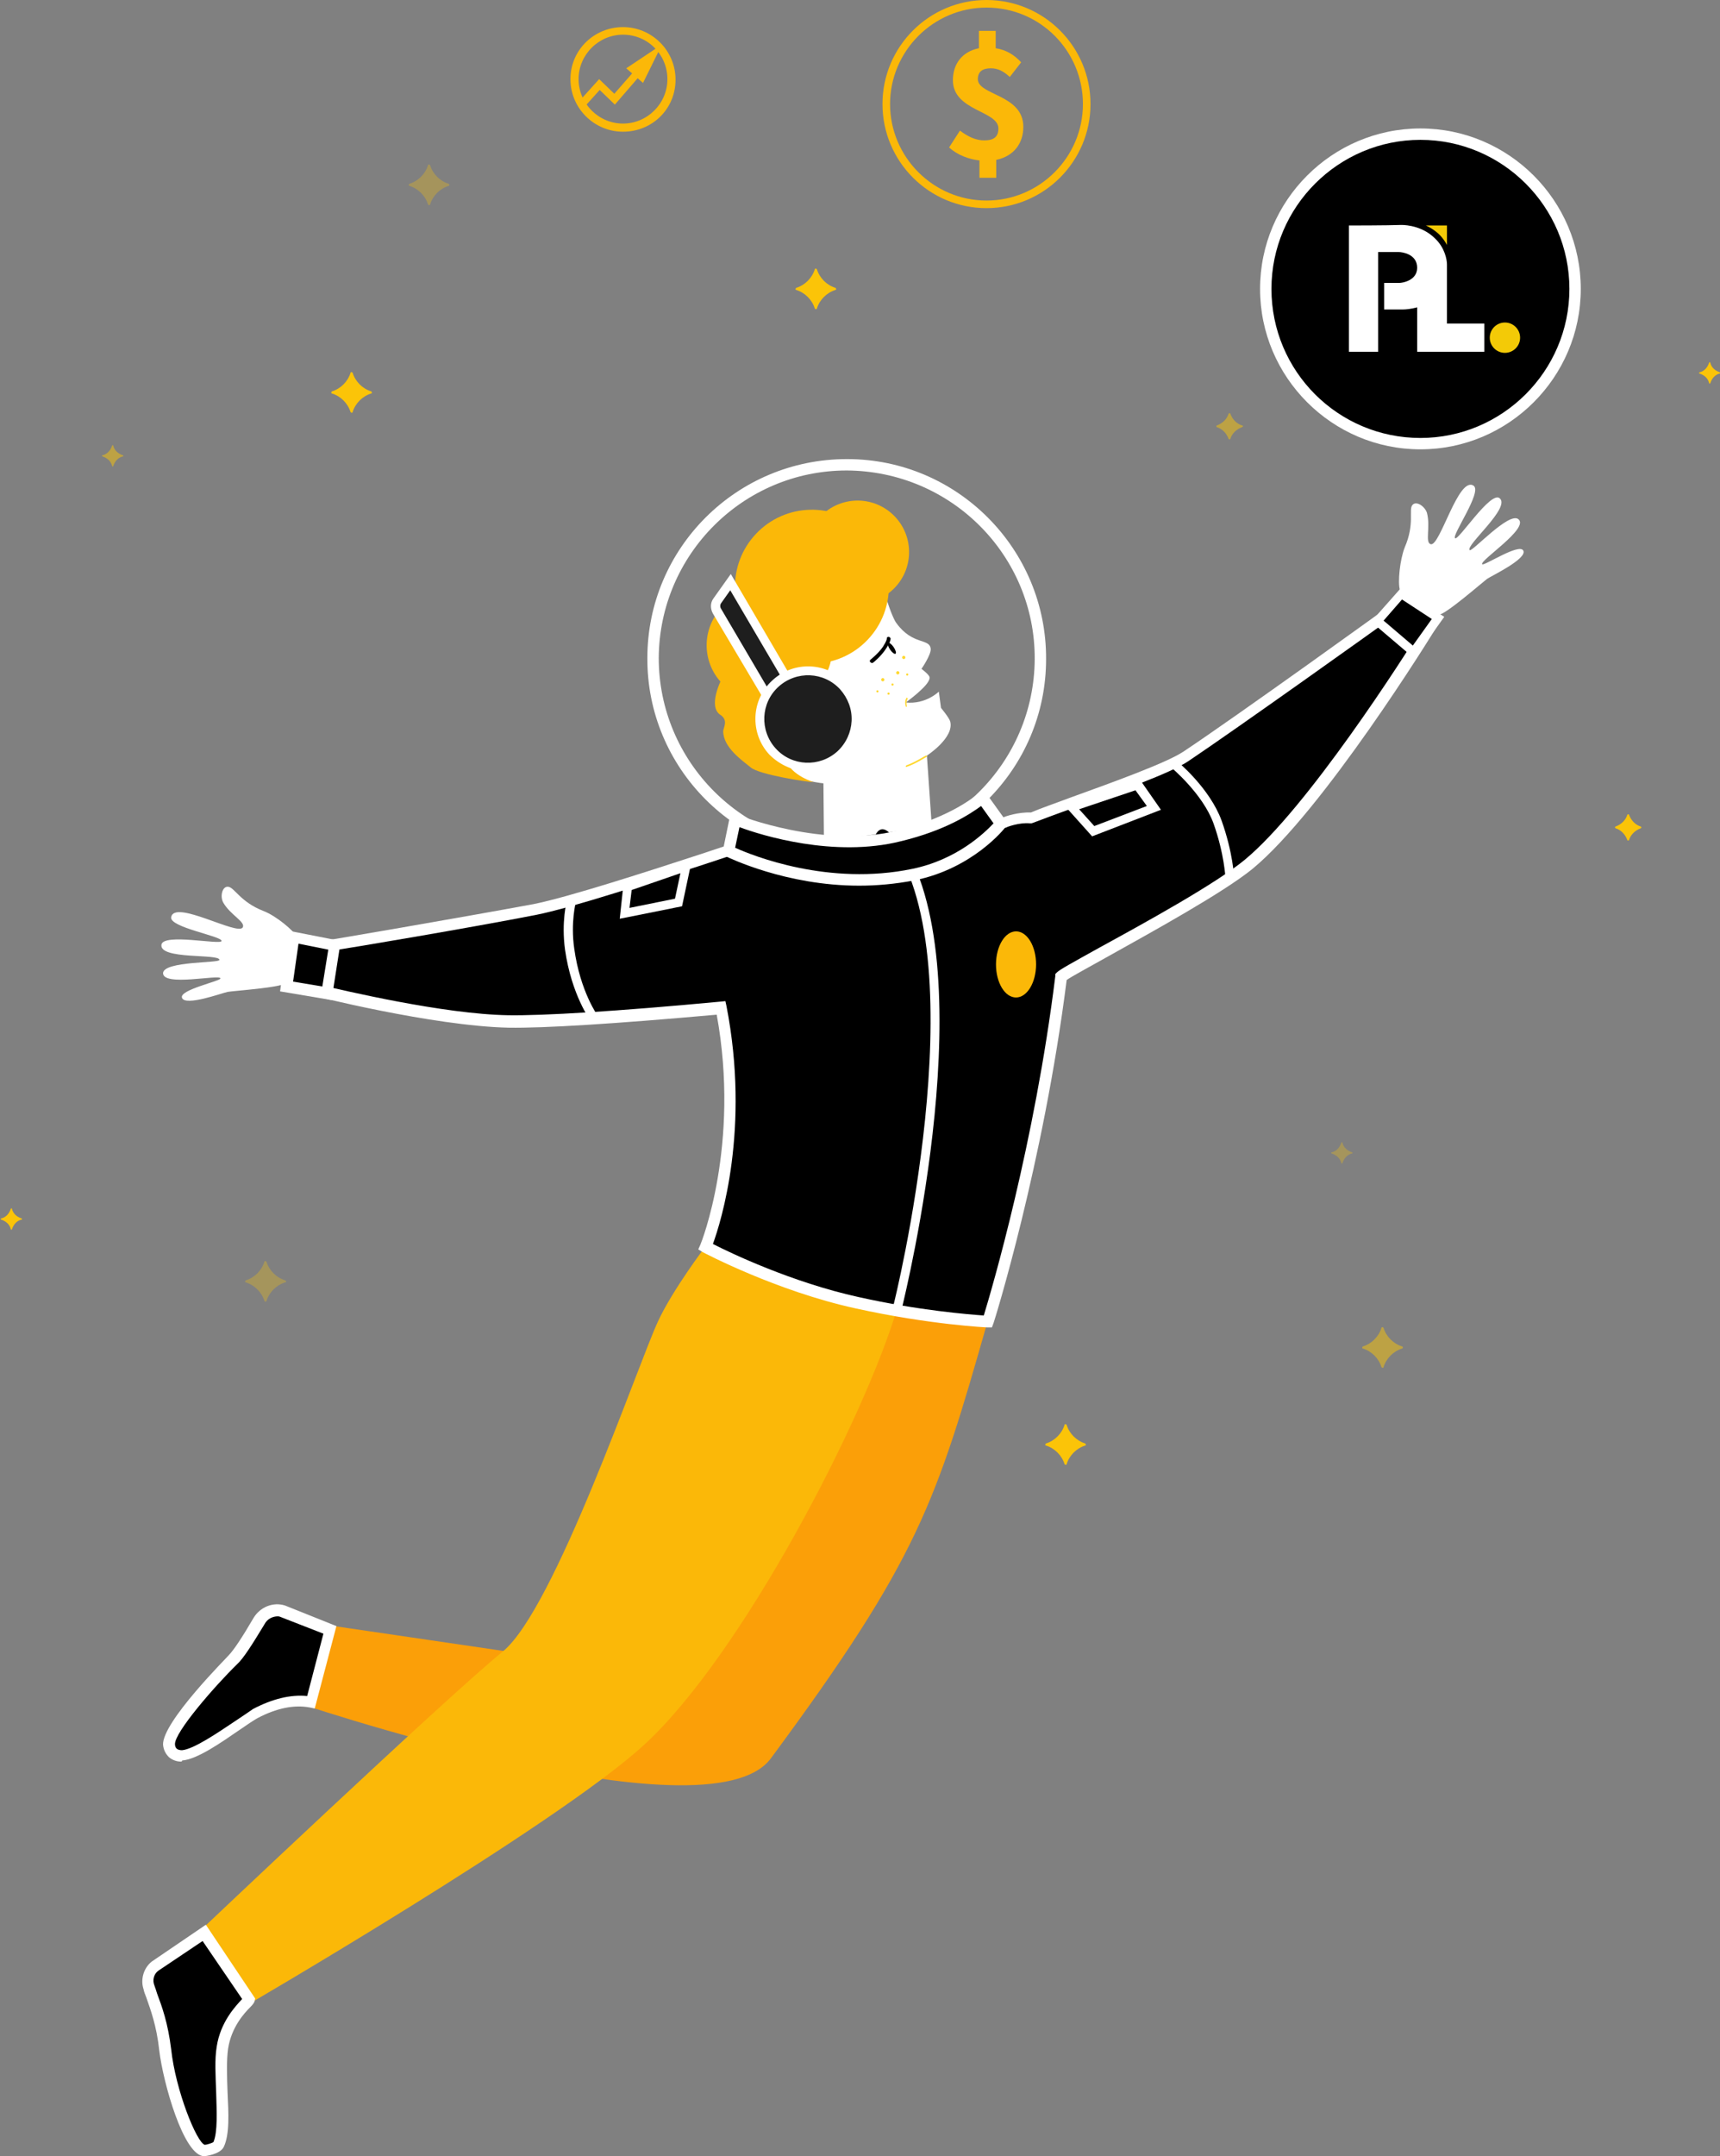 <?xml version="1.0" encoding="utf-8"?>
<!-- Generator: Adobe Illustrator 21.1.0, SVG Export Plug-In . SVG Version: 6.00 Build 0)  -->
<svg version="1.1" id="_x31_" xmlns="http://www.w3.org/2000/svg" xmlns:xlink="http://www.w3.org/1999/xlink" x="0px" y="0px"
	 viewBox="0 0 317.5 397.8" style="enable-background:new 0 0 317.5 397.8;" xml:space="preserve">
<rect x="0" y="0" width="317.5" height="397.8" fill="#808080" stroke="none"/>
<style type="text/css">
	.st0{fill:#FBC408;}
	.st1{opacity:0.3;fill:#FBC408;}
	.st2{opacity:0.5;fill:#FBC408;}
	.st3{opacity:0.3;}
	.st4{fill:#FFFFFF;}
	.st5{fill:#FBB808;}
	.st6{fill:#FB9F08;}
	.st7{fill:#FFD830;}
	.st8{fill:#1E1E1E;}
	.st9{fill:#F3CA07;}
</style>
<g>
	<g>
		<path class="st0" d="M154.2,53.1c-1.6-0.5-2.9-1.8-3.4-3.4c-0.1-0.2-0.4-0.2-0.4,0c-0.5,1.6-1.8,2.9-3.4,3.4
			c-0.2,0.1-0.2,0.4,0,0.4c1.6,0.5,2.9,1.8,3.4,3.4c0.1,0.2,0.4,0.2,0.4,0c0.5-1.6,1.8-2.9,3.4-3.4
			C154.4,53.5,154.4,53.2,154.2,53.1z"/>
		<path class="st0" d="M68.5,72.2c-1.6-0.5-2.9-1.8-3.4-3.4c-0.1-0.2-0.4-0.2-0.4,0c-0.5,1.6-1.8,2.9-3.4,3.4
			c-0.2,0.1-0.2,0.4,0,0.4c1.6,0.5,2.9,1.8,3.4,3.4c0.1,0.2,0.4,0.2,0.4,0c0.5-1.6,1.8-2.9,3.4-3.4C68.7,72.6,68.7,72.3,68.5,72.2z"
			/>
		<path class="st1" d="M52.6,236.2c-1.6-0.5-2.9-1.8-3.4-3.4c-0.1-0.2-0.4-0.2-0.4,0c-0.5,1.6-1.8,2.9-3.4,3.4
			c-0.2,0.1-0.2,0.4,0,0.4c1.6,0.5,2.9,1.8,3.4,3.4c0.1,0.2,0.4,0.2,0.4,0c0.5-1.6,1.8-2.9,3.4-3.4
			C52.9,236.6,52.9,236.3,52.6,236.2z"/>
		<path class="st2" d="M258.8,248.4c-1.6-0.5-2.9-1.8-3.4-3.4c-0.1-0.2-0.4-0.2-0.4,0c-0.5,1.6-1.8,2.9-3.4,3.4
			c-0.2,0.1-0.2,0.4,0,0.4c1.6,0.5,2.9,1.8,3.4,3.4c0.1,0.2,0.4,0.2,0.4,0c0.5-1.6,1.8-2.9,3.4-3.4C259,248.8,259,248.4,258.8,248.4
			z"/>
		<path class="st1" d="M249.6,212.6c-0.9-0.3-1.6-0.9-1.8-1.8c0-0.1-0.2-0.1-0.2,0c-0.3,0.9-0.9,1.6-1.8,1.8c-0.1,0-0.1,0.2,0,0.2
			c0.9,0.3,1.6,0.9,1.8,1.8c0,0.1,0.2,0.1,0.2,0c0.3-0.9,0.9-1.6,1.8-1.8C249.7,212.8,249.7,212.6,249.6,212.6z"/>
		<g>
			<path class="st0" d="M317.5,68.7c-0.9-0.3-1.6-0.9-1.8-1.8c0-0.1-0.2-0.1-0.2,0c-0.3,0.9-0.9,1.6-1.8,1.8c-0.1,0-0.1,0.2,0,0.2
				c0.9,0.3,1.6,0.9,1.8,1.8c0,0.1,0.2,0.1,0.2,0c0.3-0.9,0.9-1.6,1.8-1.8C317.6,68.9,317.6,68.8,317.5,68.7z"/>
		</g>
		<g>
			<path class="st0" d="M4,224.8c-0.9-0.3-1.6-0.9-1.8-1.8c0-0.1-0.2-0.1-0.2,0c-0.3,0.9-0.9,1.6-1.8,1.8c-0.1,0-0.1,0.2,0,0.2
				c0.9,0.3,1.6,0.9,1.8,1.8c0,0.1,0.2,0.1,0.2,0c0.3-0.9,0.9-1.6,1.8-1.8C4.1,225,4.1,224.9,4,224.8z"/>
		</g>
		<path class="st2" d="M22.7,84c-0.9-0.3-1.6-0.9-1.8-1.8c0-0.1-0.2-0.1-0.2,0c-0.3,0.9-0.9,1.6-1.8,1.8c-0.1,0-0.1,0.2,0,0.2
			c0.9,0.3,1.6,0.9,1.8,1.8c0,0.1,0.2,0.1,0.2,0c0.3-0.9,0.9-1.6,1.8-1.8C22.8,84.2,22.8,84,22.7,84z"/>
		<g>
			<path class="st0" d="M200.3,266.3c-1.6-0.5-2.9-1.8-3.4-3.4c-0.1-0.2-0.4-0.2-0.4,0c-0.5,1.6-1.8,2.9-3.4,3.4
				c-0.2,0.1-0.2,0.4,0,0.4c1.6,0.5,2.9,1.8,3.4,3.4c0.1,0.2,0.4,0.2,0.4,0c0.5-1.6,1.8-2.9,3.4-3.4
				C200.5,266.7,200.5,266.4,200.3,266.3z"/>
		</g>
		<g class="st3">
			<path class="st0" d="M82.8,33.9c-1.6-0.5-2.9-1.8-3.4-3.4c-0.1-0.2-0.4-0.2-0.4,0c-0.5,1.6-1.8,2.9-3.4,3.4
				c-0.2,0.1-0.2,0.4,0,0.4c1.6,0.5,2.9,1.8,3.4,3.4c0.1,0.2,0.4,0.2,0.4,0c0.5-1.6,1.8-2.9,3.4-3.4C83,34.3,83,34,82.8,33.9z"/>
		</g>
		<path class="st2" d="M229.3,78.5c-1-0.3-1.8-1.1-2.2-2.2c0-0.1-0.2-0.1-0.3,0c-0.3,1-1.1,1.8-2.2,2.2c-0.1,0-0.1,0.2,0,0.3
			c1,0.3,1.8,1.1,2.2,2.2c0,0.1,0.2,0.1,0.3,0c0.3-1,1.1-1.8,2.2-2.2C229.5,78.7,229.5,78.5,229.3,78.5z"/>
		<path class="st0" d="M302.9,152.5c-1-0.3-1.8-1.1-2.2-2.2c0-0.1-0.2-0.1-0.3,0c-0.3,1-1.1,1.8-2.2,2.2c-0.1,0-0.1,0.2,0,0.3
			c1,0.3,1.8,1.1,2.2,2.2c0,0.1,0.2,0.1,0.3,0c0.3-1,1.1-1.8,2.2-2.2C303,152.7,303,152.6,302.9,152.5z"/>
	</g>
</g>
<g>
	<circle cx="262.2" cy="53.3" r="28.5"/>
	<path class="st4" d="M262.2,82.9c-16.3,0-29.6-13.3-29.6-29.6s13.3-29.6,29.6-29.6c16.3,0,29.6,13.3,29.6,29.6
		S278.5,82.9,262.2,82.9z M262.2,25.8c-15.1,0-27.5,12.3-27.5,27.5s12.3,27.5,27.5,27.5c15.1,0,27.5-12.3,27.5-27.5
		S277.3,25.8,262.2,25.8z"/>
</g>
<g>
	<path class="st5" d="M182.1,38.4c-10.6,0-19.2-8.6-19.2-19.2S171.5,0,182.1,0s19.2,8.6,19.2,19.2S192.7,38.4,182.1,38.4z
		 M182.1,1.4c-9.8,0-17.8,8-17.8,17.8s8,17.8,17.8,17.8c9.8,0,17.8-8,17.8-17.8S192,1.4,182.1,1.4z"/>
</g>
<g>
	<path class="st5" d="M115,24.3c-5.3,0-9.7-4.3-9.7-9.7S109.7,5,115,5s9.7,4.3,9.7,9.7S120.4,24.3,115,24.3z M115,6.4
		c-4.5,0-8.2,3.7-8.2,8.2s3.7,8.2,8.2,8.2s8.2-3.7,8.2-8.2S119.6,6.4,115,6.4z"/>
</g>
<g>
	<g>
		<path class="st4" d="M156.3,158.3C156.3,158.3,156.3,158.3,156.3,158.3c-20.4,0-36.9-16.6-36.8-36.9c0-20.3,16.5-36.7,36.8-36.7
			c0,0,0.1,0,0.1,0c20.3,0,36.8,16.6,36.7,36.9C193.1,141.9,176.6,158.3,156.3,158.3z M156.3,86.8c-19.1,0-34.6,15.5-34.7,34.6
			c0,19.1,15.5,34.7,34.6,34.8c0,0,0.1,0,0.1,0c19.1,0,34.6-15.5,34.7-34.6l1.1,0l-1.1,0C191.1,102.5,175.6,86.9,156.3,86.8
			C156.4,86.8,156.4,86.8,156.3,86.8z"/>
	</g>
	<g>
		<path class="st6" d="M182.3,243.8c-9.5,33.3-12.7,43.7-40,80.6c-11.6,15.7-89.1-10.8-89.1-10.8s1.7-5.9,2.4-7.3
			c1.9-3.8,5.4-6.4,5.4-6.4l66.8,9.8l22.4-77.1L182.3,243.8z"/>
		<path class="st5" d="M165.7,241.1c-6.1,20.7-28.9,64.5-46.9,80.9c-16.3,14.9-74.7,48.8-74.7,48.8l-8-13.8c0,0,45.9-43.5,56.7-52.3
			c9.6-7.8,25-53.1,28.7-61c2.7-5.8,8.7-13.7,8.7-13.7L165.7,241.1z"/>
		<path class="st4" d="M157,118.7c8.4,4.5,13.4,15.3,10.6,20.7c-2.7,5.2-14.6,7.3-23.1,2.9c-8.4-4.5-12.5-13.4-9-19.9
			C138.9,115.9,148.6,114.3,157,118.7z"/>
		<path class="st5" d="M150.2,144.3c-1.2,0-10.1-1.4-11.6-2.7c-1.6-1.3-5.1-3.7-5.1-6.7c0-0.6,1-2-0.5-3c-2.4-1.5,0.1-6.5,0.4-7
			c0.4-1,1.5-3.5,2.8-5.3c1.3-1.7,4.3-5,12.6-5.3c1.6,0-3.5,2.4-4.3,2.1c-0.8-0.3-4,11.7-3.9,13c0,0.4,0.7,2.2,1.5,4.3
			c0.2,0.6,3.3,2.2,3.6,2.8c0.3,0.8-1.1,2.9-0.7,3.7C146.1,143.1,150.2,144.3,150.2,144.3z"/>
		<path class="st5" d="M137.2,119.2c1.7-3.3,8.4-10.3,14.1-5.9c1.9,1.5,1.2,6.7,1.2,6.7s-2-4.3-4.8-1.8c-2.8,2.6-0.9,7.1-3.1,9.6
			c-2.2,2.5-2.9,4.3-4.9,3.4C137.7,130.3,135.2,122.9,137.2,119.2z"/>
		<path class="st5" d="M148.3,116.4c0,0,3-0.4,4.4,0.8c1.5,1.2,1.4,2.3,1.4,2.3s1.1-1.3,0.3-2.7c-2.6-5-6.8-3-6.8-3L148.3,116.4z"/>
		<path class="st4" d="M257.9,115c0,0,0.9-4.8,0.5-6.2c-0.4-1.4,0-5.5,0.9-7.8c1.9-4.4,0.7-6.9,1.4-7.8c0.7-0.9,2.3,0.2,2.7,1.4
			c0.7,2.6-0.4,5.5,0.7,5.8c1.7,0.5,5.1-12.6,7.9-10.8c1.7,1.1-4.1,9.2-3.4,9.7c0.6,0.5,6.5-8.7,8.2-7.4c2.2,1.7-6.4,8.8-5.5,9.6
			c0.4,0.4,7.3-7.2,9-5.7c2,1.7-7.2,7.6-6.7,8.3c0.3,0.4,6.9-4,7.6-2.5c0.7,1.5-5.8,4.6-6.7,5.2c-0.8,0.6-7.8,6.7-8.9,6.6
			c-1.1-0.1-3.9,2.7-3.9,2.7L257.9,115z"/>
		<path class="st4" d="M59.7,176.9c0,0-4-2.7-4.8-4c-0.8-1.3-3.9-3.9-6.2-4.8c-4.4-1.7-5.4-4.4-6.6-4.5c-1.1-0.1-1.5,1.8-0.9,2.9
			c1.3,2.3,4.2,3.6,3.6,4.6c-0.9,1.6-12.6-5.2-13.2-1.9c-0.4,1.9,9.4,3.5,9.3,4.4c-0.1,0.8-10.8-1.5-11.1,0.7
			c-0.4,2.8,10.8,1.6,10.7,2.8c0,0.6-10.2,0.2-10.4,2.4c-0.1,2.6,10.5,0.2,10.6,1c0.1,0.5-7.7,2.1-7.1,3.6c0.6,1.6,7.4-0.9,8.4-1.1
			c1-0.2,10.2-0.8,10.9-1.7c0.7-0.9,4.7-0.9,4.7-0.9L59.7,176.9z"/>
		<g>
			<path d="M59.8,174.7c0,0,25.2-4.2,38.9-6.9c10.3-2,40.1-12.6,41.4-12.6c1.9,0,12.4,1.8,12.4,1.8l19-1.5l13.8-3.7
				c0,0,2.7-1.1,4.9-0.8c5-2.1,23.7-8.2,28.5-11.4c9.6-6.4,39.1-27.6,39.1-27.6l6.2,3.2c0,0-20.6,33.5-33.7,44.2
				c-8,6.5-33.2,19.4-34.6,20.7c-4.3,34.5-13.5,63.6-13.5,63.6s-10.4-0.5-24.1-3.5c-14.7-3.2-28-10.3-28-10.3s7.8-18.9,2.8-43.9
				c-11.5,1-30.6,2.7-39.2,2.5c-14.1-0.3-36.6-6-36.6-6L59.8,174.7z"/>
			<path class="st4" d="M183.1,244.9l-0.8,0c-0.1,0-10.7-0.5-24.3-3.5c-14.7-3.2-28.1-10.3-28.3-10.4l-0.8-0.5l0.4-0.9
				c0.1-0.2,7.4-18.4,3-42.4c-19,1.7-31.9,2.5-38.4,2.4c-14-0.3-36.6-6-36.8-6.1l-1.1-0.3l3-9.5l0.6-0.1c0.3,0,25.4-4.3,38.9-6.8
				c6.5-1.3,21.3-6.1,31.1-9.3c8.1-2.7,10-3.3,10.6-3.3c1.9,0,11.2,1.6,12.5,1.8l18.8-1.5l13.7-3.7c0.4-0.2,2.8-1,5.1-0.9
				c1.6-0.7,4.5-1.7,7.7-2.9c7.2-2.6,17.2-6.2,20.4-8.3c9.5-6.3,38.7-27.3,39-27.6l0.5-0.4l7.8,4.1l-0.6,1
				c-0.8,1.4-20.9,33.8-33.9,44.5c-5.4,4.4-18.5,11.6-27.1,16.4c-3.2,1.8-6.2,3.4-7.2,4.1c-4.3,34-13.4,63.1-13.5,63.3L183.1,244.9z
				 M131.6,229.5c3.1,1.6,14.6,7.1,26.9,9.8c11.2,2.5,20.4,3.2,23.1,3.4c1.5-4.9,9.4-31.8,13.2-62.6l0-0.4l0.3-0.3
				c0.5-0.5,2.5-1.6,7.9-4.6c8.6-4.7,21.5-11.8,26.8-16.2c11.5-9.5,29.4-37.4,32.8-43l-4.6-2.4c-4,2.9-29.8,21.3-38.6,27.2
				c-3.4,2.3-13.1,5.7-20.8,8.5c-3.4,1.2-6.3,2.3-7.9,2.9l-0.3,0.1l-0.3,0c-1.9-0.2-4.4,0.7-4.4,0.8l-0.1,0l-14,3.8l-19.1,1.5
				l-0.1,0c-2.9-0.5-10.8-1.8-12.3-1.8c-0.6,0.1-5.1,1.6-9.9,3.2c-9.8,3.2-24.7,8.1-31.3,9.4c-12.3,2.4-34.3,6.1-38.3,6.7l-2,6.1
				c4.7,1.1,23.2,5.5,35.2,5.7c6.4,0.1,19.9-0.7,39.1-2.5l1-0.1l0.2,0.9C138.5,208.2,133.1,225.4,131.6,229.5z"/>
		</g>
		<g>
			<path class="st4" d="M163.5,110.1c0,0,1.2,3.9,2,4.9c3,4.1,6.1,2.7,6.3,4.7c0.1,1.1-1.7,3.7-1.7,3.7s1.5,1.1,1.5,1.6
				c0.1,1.4-4.4,4.6-4.4,4.6c3.7,0.4,6.1-2,6.1-2l0.4,3c0,0,1.5,1.8,1.7,2.5c0.8,3-4.3,6.3-4.3,6.3l0.9,13l-19.9,2.9l-0.1-10.9
				l-2.6-17.2l4.7-7.1L163.5,110.1z"/>
			
				<ellipse transform="matrix(0.69 -0.724 0.724 0.69 -24.621 146.222)" class="st5" cx="158.3" cy="101.8" rx="9.5" ry="9.5"/>
			
				<ellipse transform="matrix(0.69 -0.724 0.724 0.69 -31.825 142.039)" class="st5" cx="149.8" cy="108.2" rx="14.2" ry="14.2"/>
			
				<ellipse transform="matrix(0.69 -0.724 0.724 0.69 -41.933 142.765)" class="st5" cx="145.6" cy="120.3" rx="7.9" ry="7.9"/>
			
				<ellipse transform="matrix(0.69 -0.724 0.724 0.69 -48.539 146.403)" class="st5" cx="146.6" cy="129.8" rx="7.2" ry="7.2"/>
			
				<ellipse transform="matrix(0.69 -0.724 0.724 0.69 -52.468 150.618)" class="st5" cx="149.5" cy="136.5" rx="4.5" ry="4.5"/>
			
				<ellipse transform="matrix(0.69 -0.724 0.724 0.69 -42.558 138.658)" class="st5" cx="140.5" cy="119" rx="10.1" ry="10.1"/>
			<g>
				
					<ellipse transform="matrix(0.69 -0.724 0.724 0.69 -36.086 158.36)" class="st7" cx="166.8" cy="121.3" rx="0.3" ry="0.3"/>
				
					<ellipse transform="matrix(0.69 -0.724 0.724 0.69 -40.232 156.817)" class="st7" cx="162.9" cy="125.4" rx="0.3" ry="0.3"/>
				
					<ellipse transform="matrix(0.69 -0.724 0.724 0.69 -38.458 158.465)" class="st7" cx="165.7" cy="124.1" rx="0.3" ry="0.3"/>
				
					<ellipse transform="matrix(0.69 -0.724 0.724 0.69 -38.105 159.808)" class="st7" cx="167.4" cy="124.4" rx="0.2" ry="0.2"/>
				
					<ellipse transform="matrix(0.69 -0.724 0.724 0.69 -42.054 156.791)" class="st7" cx="161.9" cy="127.5" rx="0.2" ry="0.2"/>
				
					<ellipse transform="matrix(0.69 -0.724 0.724 0.69 -41.742 158.454)" class="st7" cx="164" cy="127.9" rx="0.2" ry="0.2"/>
				
					<ellipse transform="matrix(0.69 -0.724 0.724 0.69 -40.332 158.386)" class="st7" cx="164.7" cy="126.3" rx="0.2" ry="0.2"/>
			</g>
			<g>
				<path class="st7" d="M167.3,130.4c-0.1,0-0.1,0-0.1-0.1c-0.3-0.9,0.1-1.5,0.1-1.5c0-0.1,0.1-0.1,0.2,0c0.1,0,0.1,0.1,0,0.2
					c0,0-0.3,0.5-0.1,1.3C167.4,130.3,167.4,130.4,167.3,130.4C167.3,130.4,167.3,130.4,167.3,130.4z"/>
			</g>
			<g>
				<path class="st7" d="M167.3,141.5c-0.1,0-0.1,0-0.1-0.1c0-0.1,0-0.1,0.1-0.2c1.5-0.5,3.5-1.8,3.6-1.8c0.1,0,0.1,0,0.2,0
					c0,0.1,0,0.1,0,0.2C170.9,139.7,168.9,141,167.3,141.5C167.3,141.5,167.3,141.5,167.3,141.5z"/>
			</g>
			<g>
				<path d="M160.9,122.3c-0.1,0-0.2-0.1-0.3-0.2c-0.1-0.2,0-0.3,0.1-0.4c0.1-0.1,1.5-1.2,2.3-2.4c0.7-1.1,0.7-1.4,0.7-1.5
					c0-0.2,0.1-0.3,0.3-0.3c0.2,0,0.3,0.1,0.4,0.3c0,0.1,0,0.6-0.8,1.8c-0.8,1.3-2.3,2.6-2.5,2.7C161,122.3,161,122.3,160.9,122.3z"
					/>
			</g>
			<ellipse transform="matrix(0.826 -0.564 0.564 0.826 -38.783 113.662)" cx="164.6" cy="119.6" rx="0.4" ry="1.2"/>
		</g>
		<g>
			<path d="M57.5,314.1c-3.5-0.7-7,0.4-10.3,2.1c-2.5,1.3-9.9,7.4-13.5,7.7c-1.1,0.1-2.3-0.5-2.4-2c-0.2-3.2,9.8-13.7,11.8-15.6
				c1.2-1.2,3.4-4.6,4.8-7.1c0.9-1.6,2.8-2.3,4.6-1.8l8.6,3.4L57.5,314.1z"/>
			<path class="st4" d="M33.4,325c-0.8,0-1.6-0.3-2.2-0.8c-0.6-0.6-1-1.3-1.1-2.3c-0.2-4.2,12-16.3,12.1-16.5
				c0.9-0.9,2.5-3.3,4.6-6.9c1.2-2,3.6-3,5.8-2.3l9.5,3.8l-4,15.2l-1-0.2c-2.8-0.5-6,0.1-9.6,2c-0.7,0.4-1.9,1.2-3.2,2.1
				c-3.5,2.4-7.9,5.5-10.7,5.7C33.6,325,33.5,325,33.4,325z M51.3,298.2c-1,0-2,0.5-2.5,1.5c-2.3,3.8-3.9,6.3-5,7.3
				c-4.1,4-11.6,12.6-11.5,14.8c0,0.3,0.1,0.6,0.3,0.8c0.2,0.2,0.6,0.3,1,0.3c2.2-0.2,6.7-3.3,9.7-5.3c1.5-1,2.7-1.8,3.4-2.3
				c3.6-1.9,7-2.7,10-2.4l3-11.5l-7.7-3C51.8,298.3,51.5,298.2,51.3,298.2z"/>
		</g>
		<g>
			<path d="M45.9,368.9c-0.1,0.5-4.1,3.5-4.9,8.9c-0.8,5.2,1,14.3-0.7,17.9c-0.3,0.7-2.2,1.1-2.6,1.1c-2.5,0-6.5-11.6-7.2-18.6
				c-0.6-5.7-2.1-8.8-3-11.5c-0.5-1.4,0-3,1.2-3.9l9-6.1L45.9,368.9z"/>
			<path class="st4" d="M37.7,397.8c-3.8,0-7.6-13.6-8.3-19.5c-0.5-4.6-1.6-7.5-2.4-9.8c-0.2-0.5-0.4-1-0.5-1.5
				c-0.6-1.8,0-3.9,1.5-5.1l10-6.8l9.1,13.6l-0.1,0.5c-0.1,0.3-0.3,0.6-0.8,1.1c-1.1,1.1-3.5,3.7-4.1,7.7c-0.3,2.1-0.2,5.1-0.1,7.9
				c0.2,4.1,0.4,7.9-0.7,10.2C40.6,397.5,37.8,397.8,37.7,397.8C37.7,397.8,37.7,397.8,37.7,397.8z M37.4,358.1l-8.2,5.5
				c-0.8,0.6-1.1,1.7-0.7,2.7c0.2,0.5,0.3,0.9,0.5,1.5c0.9,2.4,2,5.4,2.6,10.3c0.8,7.5,4.7,17.2,6.2,17.6c0.3,0,1.3-0.3,1.6-0.5
				c0.8-1.9,0.6-5.6,0.5-9.2c-0.1-3-0.3-6,0.1-8.4c0.7-4.6,3.5-7.5,4.7-8.8L37.4,358.1z M39.4,395.1L39.4,395.1L39.4,395.1z"/>
		</g>
	</g>
	<g>
		<path d="M216.6,140.9c0,0,6,4.9,8.1,10.7s2.3,10.3,2.3,10.3L216.6,140.9z"/>
		<path class="st4" d="M227,162.7c-0.4,0-0.8-0.3-0.8-0.8c0,0-0.2-4.4-2.2-10c-2-5.5-7.8-10.3-7.9-10.4c-0.3-0.3-0.4-0.8-0.1-1.1
			c0.3-0.3,0.8-0.4,1.1-0.1c0.3,0.2,6.2,5.1,8.4,11.1c2.1,5.9,2.3,10.3,2.3,10.5C227.9,162.3,227.5,162.7,227,162.7
			C227.1,162.7,227.1,162.7,227,162.7z"/>
	</g>
	<g>
		<path d="M105.4,166.2c0,0-1,3.8-0.3,8.9c1.2,8.3,4.6,12.9,4.6,12.9L105.4,166.2z"/>
		<path class="st4" d="M109.7,188.8c-0.2,0-0.5-0.1-0.6-0.3c-0.1-0.2-3.6-4.9-4.8-13.3c-0.7-5.1,0.3-9,0.4-9.2
			c0.1-0.4,0.6-0.7,1-0.6c0.4,0.1,0.7,0.6,0.6,1c0,0-1,3.8-0.3,8.6c1.1,8,4.4,12.5,4.4,12.5c0.3,0.4,0.2,0.9-0.2,1.1
			C110,188.7,109.8,188.8,109.7,188.8z"/>
	</g>
	<g>
		<path d="M165.3,155c16.1,23.4,0.4,86.1,0.4,86.1S153.2,137.4,165.3,155z"/>
		<path class="st4" d="M165.7,241.9c-0.1,0-0.1,0-0.2,0c-0.4-0.1-0.7-0.5-0.6-1c0.2-0.6,15.5-62.6-0.2-85.4
			c-0.3-0.4-0.2-0.9,0.2-1.1c0.4-0.3,0.9-0.2,1.1,0.2c16.1,23.4,1.1,84.1,0.5,86.7C166.4,241.7,166,241.9,165.7,241.9z"/>
	</g>
	
		<ellipse transform="matrix(2.237168e-03 -1 1 2.237168e-03 9.233 365.131)" class="st5" cx="187.6" cy="177.9" rx="6.1" ry="3.7"/>
	<g>
		<polygon points="115.9,163.6 115.3,168.5 125.3,166.4 126.7,159.9 		"/>
		<path class="st4" d="M114.4,169.5l0.7-6.5l12.6-4.3l-1.8,8.5L114.4,169.5z M116.6,164.2l-0.4,3.3l8.4-1.7l1-4.7L116.6,164.2z"/>
	</g>
	<g>
		<polygon points="197.8,148.9 201.8,153.4 213,149.1 210,144.8 		"/>
		<path class="st4" d="M201.6,154.3l-5.2-5.8l14-4.7l3.9,5.6L201.6,154.3z M199.2,149.3l2.8,3.1l9.7-3.7l-2.1-2.9L199.2,149.3z"/>
	</g>
	<g>
		<path d="M135.6,151.3l-1.2,5.7c0,0,15.9,8,34.1,4.3c10.5-2.2,16.1-9.4,16.1-9.4l-3.4-4.8c0,0-4.5,4.4-15.3,7.1
			C151.8,157.8,135.6,151.3,135.6,151.3z"/>
		<path class="st4" d="M158.6,163.4c-13.6,0-24.1-5.2-24.6-5.4l-0.7-0.4l1.6-7.8l1.2,0.5c0.2,0.1,16.1,6.4,29.7,2.9
			c10.3-2.6,14.7-6.8,14.8-6.8l0.9-0.8l4.6,6.4l-0.5,0.6c-0.2,0.3-6,7.6-16.7,9.8C165.3,163.1,161.8,163.4,158.6,163.4z
			 M135.7,156.4c3.3,1.5,17.3,7.1,32.7,3.9c8.3-1.7,13.4-6.7,15-8.4l-2.3-3.2c-1.9,1.4-6.5,4.5-14.8,6.5
			c-12.3,3.1-25.8-1.1-29.8-2.6L135.7,156.4z"/>
	</g>
	<g>
		<path class="st8" d="M134.9,107.4l10.3,17.7l-3.7,3.4l-9.2-15.7c-0.4-0.6-0.3-1.4,0.1-1.9L134.9,107.4z"/>
		<path class="st4" d="M141.4,129.7l-9.8-16.5c-0.5-0.9-0.5-2,0.1-2.8l3.2-4.5l11.3,19.3L141.4,129.7z M134.8,108.9l-1.7,2.4
			c-0.2,0.3-0.2,0.7,0,1l8.7,14.8l2.4-2.2L134.8,108.9z"/>
	</g>
	<g>
		
			<ellipse transform="matrix(0.736 -0.677 0.677 0.736 -50.387 135.882)" class="st8" cx="149.2" cy="132.6" rx="8.9" ry="8.9"/>
		<path class="st4" d="M149.2,142.3c-2.6,0-5.2-1.1-7.2-3.1l0,0c-3.6-3.9-3.4-10.1,0.6-13.7c3.9-3.6,10.1-3.4,13.7,0.6
			c3.6,3.9,3.4,10.1-0.6,13.7C153.9,141.5,151.5,142.3,149.2,142.3z M143.2,138.1c3,3.3,8.1,3.5,11.4,0.5c1.6-1.5,2.5-3.5,2.6-5.6
			c0.1-2.2-0.7-4.2-2.1-5.8c-3-3.3-8.1-3.5-11.4-0.5C140.4,129.7,140.2,134.8,143.2,138.1L143.2,138.1z"/>
	</g>
	<g>
		<polygon points="258.6,109.7 265.4,114.1 261,120.3 254.2,114.6 		"/>
		<path class="st4" d="M261.1,121.5l-8-6.8l5.4-6.1l8.1,5.2L261.1,121.5z M255.4,114.5l5.4,4.6l3.5-4.9l-5.5-3.6L255.4,114.5z"/>
	</g>
</g>
<g>
	<g>
		<path class="st5" d="M186.4,14.2c-1.1-1-2.1-1.6-3.5-1.6c-1.5,0-2.4,0.6-2.4,2c0,3,8.4,2.8,8.4,8.8c0,3-1.7,5.4-5,6.1v3.3h-3.1
			v-3.2c-1.9-0.2-4.1-1-5.6-2.4l2-3.1c1.6,1.2,3,1.8,4.5,1.8c1.8,0,2.6-0.7,2.6-2.2c0-3.3-8.4-3.2-8.4-8.9c0-3.1,1.8-5.3,4.8-5.9
			V5.7h3.1v3.2c2,0.3,3.5,1.3,4.7,2.6L186.4,14.2z"/>
	</g>
</g>
<g>
	<g>
		<polygon class="st5" points="107.9,19.7 106.9,18.7 110.6,14.6 113.4,17.3 117.6,12.5 118.6,13.4 113.5,19.3 110.7,16.6 		"/>
	</g>
	<g>
		<polygon class="st5" points="118.7,15.3 122.2,8.2 115.6,12.6 		"/>
	</g>
</g>
<g>
	<path class="st4" d="M249,41.6v23.3h5.4V46.5c0,0,2.9,0,3.8,0c0.7,0,3.4,0.4,3.4,2.9c0,2.4-2.8,2.8-3.3,2.8c-0.8,0-2.8,0-2.8,0v4.9
		c0,0,1.2,0,3.4,0c1.3,0,2.7-0.4,2.7-0.4v8.2H274v-5.2h-6.9c0,0,0-8.1,0-10.9c0-0.9-0.4-3.1-2.2-4.8c-2.2-2.2-5.1-2.5-6.2-2.5
		C256.2,41.6,249,41.6,249,41.6z"/>
	<path class="st9" d="M263.2,41.6h3.9v3.6c0,0-0.6-1.2-1.6-2.1C264.4,42.1,263.2,41.6,263.2,41.6z"/>
	<circle class="st9" cx="277.8" cy="62.3" r="2.8"/>
</g>
<g>
	<polygon points="61.7,174.4 54.1,172.9 52.9,182 60.3,183.3 	"/>
	<path class="st4" d="M61.2,184.5l-9.5-1.6l1.5-11.2l9.7,1.9L61.2,184.5z M54.1,181.1l5.4,0.9l1.1-6.8l-5.5-1.1L54.1,181.1z"/>
</g>
</svg>
